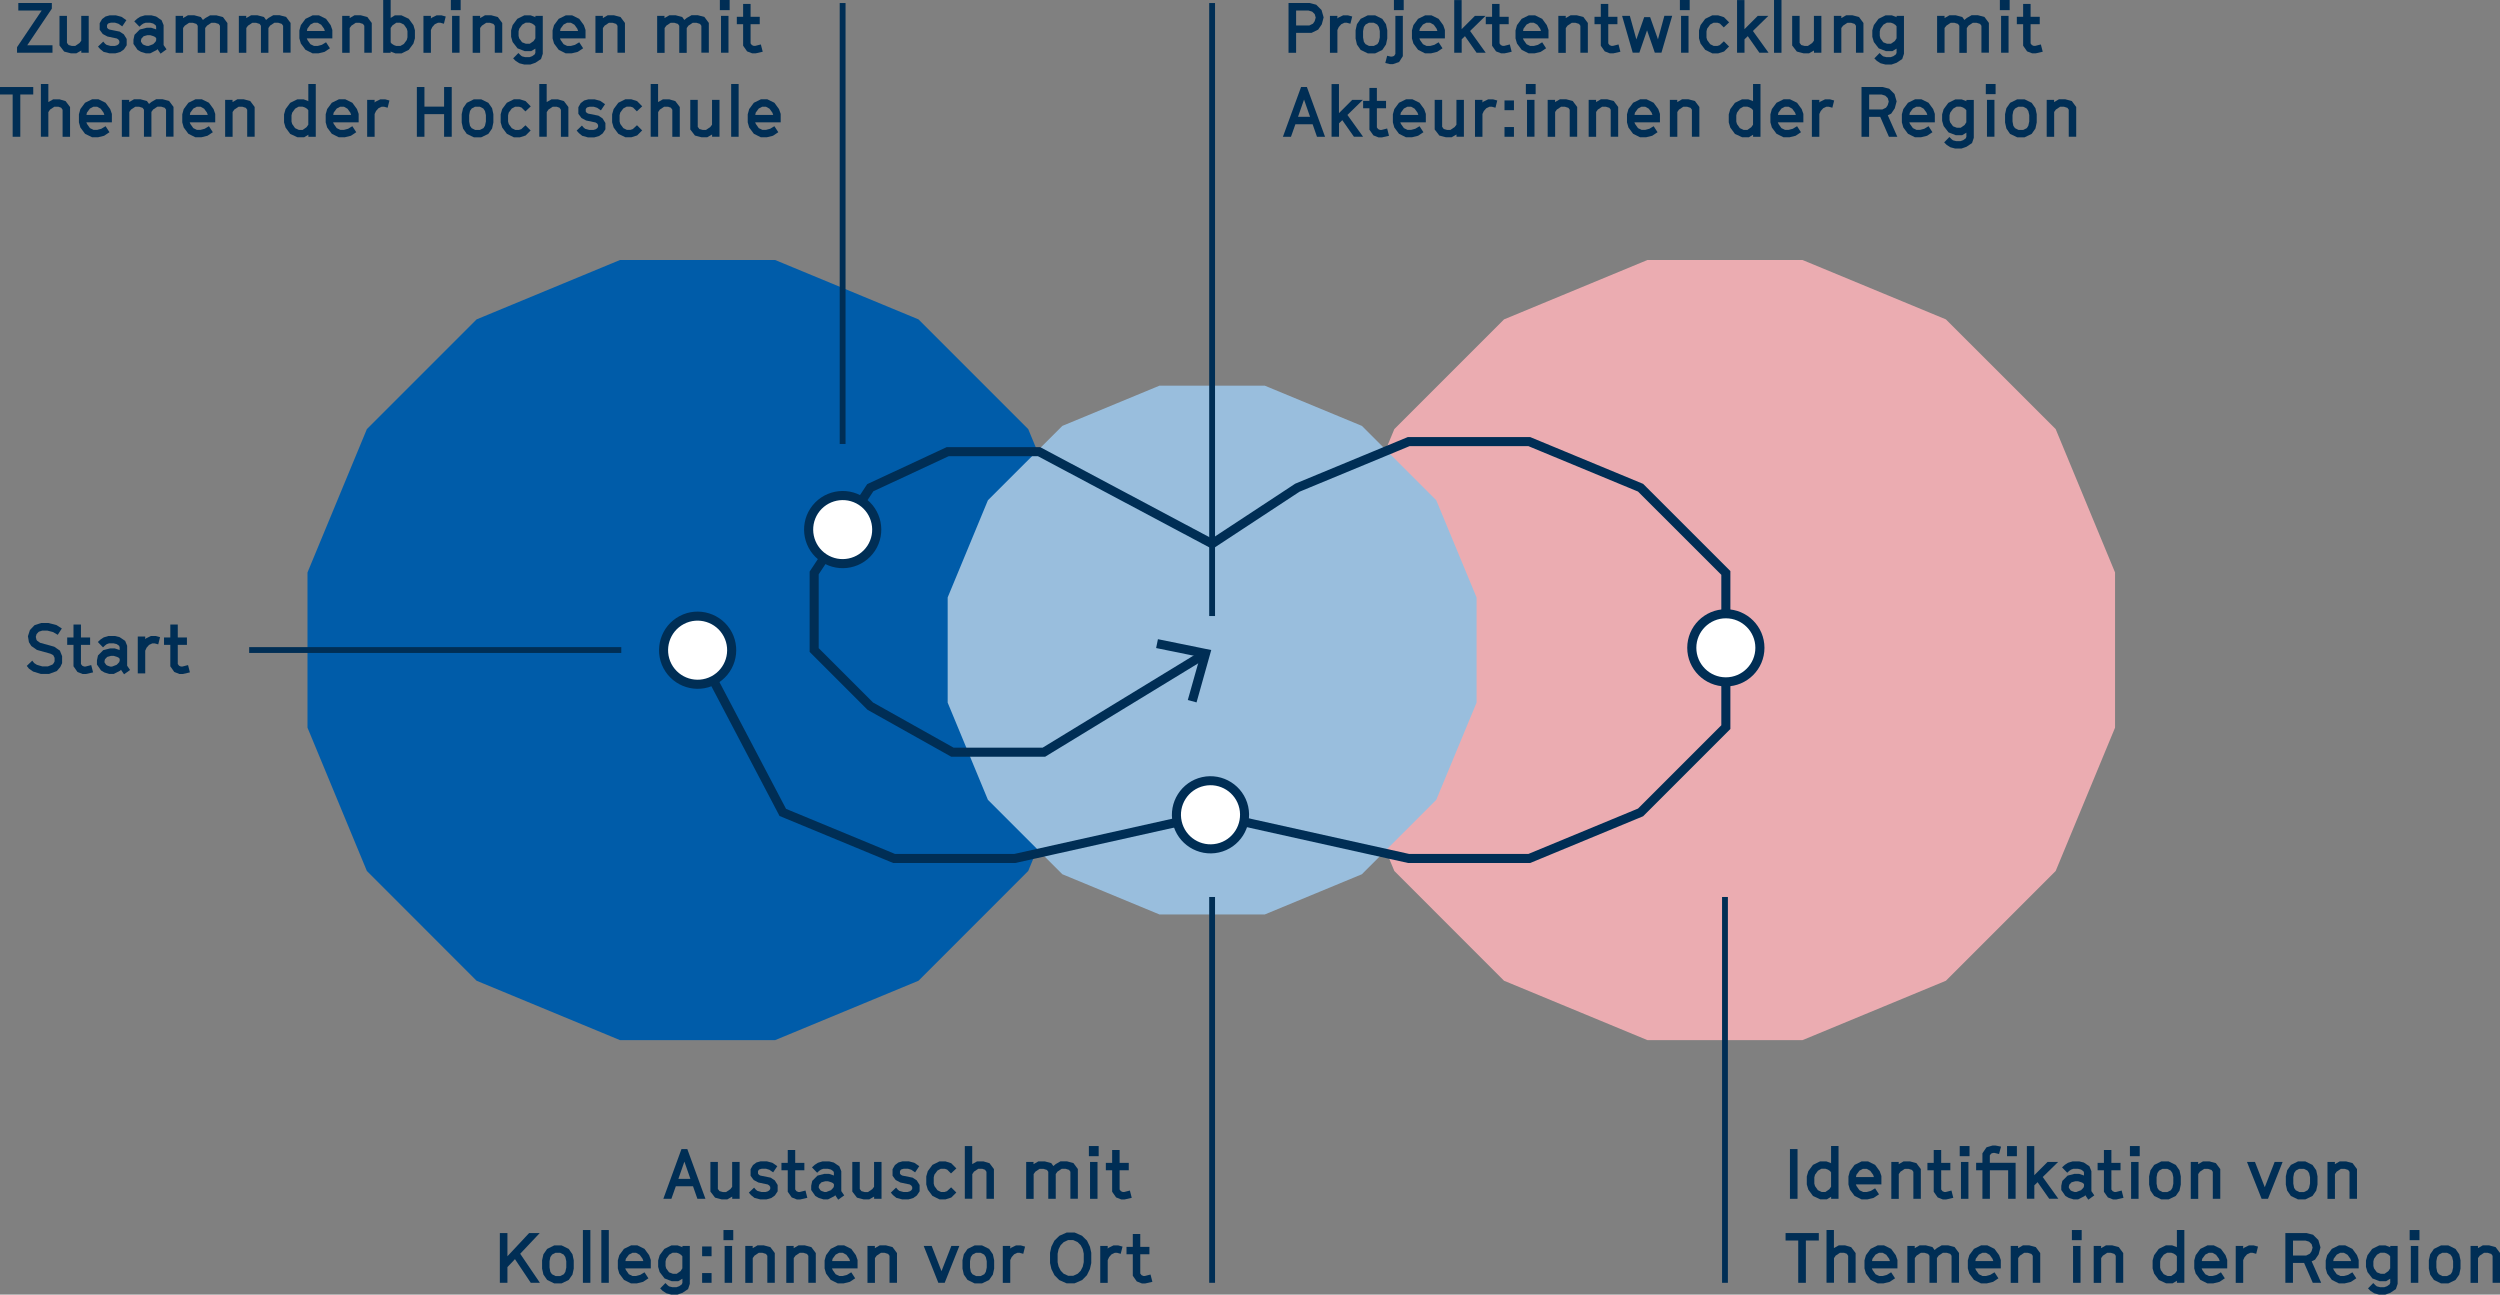 <?xml version="1.0" encoding="UTF-8"?> <!-- Generator: Adobe Illustrator 25.2.2, SVG Export Plug-In . SVG Version: 6.00 Build 0) --> <svg xmlns="http://www.w3.org/2000/svg" xmlns:xlink="http://www.w3.org/1999/xlink" version="1.1" id="Ebene_1" x="0px" y="0px" viewBox="0 0 428.63 221.96" style="enable-background:new 0 0 428.63 221.96;" xml:space="preserve"><rect x="0" y="0" width="428.63" height="221.96" fill="#808080" stroke="none"/> <style type="text/css"> .st0{fill:#52AE32;} .st1{fill:#75BE5B;} .st2{fill:#3E8326;} .st3{fill:#BADFAD;} .st4{fill:#97CE84;} .st5{fill:#295719;} .st6{fill:#7A4A13;} .st7{fill:#B66E1C;} .st8{fill:#F39325;} .st9{fill:#F5A951;} .st10{fill:#F8BE7C;} .st11{fill:#FAD4A8;} .st12{fill:#73003F;} .st13{fill:#AD005F;} .st14{fill:#E6007E;} .st15{fill:#EB3398;} .st16{fill:#F066B2;} .st17{fill:#F599CB;} .st18{fill:#005CA9;} .st19{fill:#00457F;} .st20{fill:#002E55;} .st21{fill:#99BEDD;} .st22{fill:#669DCB;} .st23{fill:#337DBA;} .st24{fill:#DE757D;} .st25{fill:#E59197;} .st26{fill:#A7585E;} .st27{fill:#F2C8CB;} .st28{fill:#EBACB1;} .st29{fill:#6F3B3F;} .st30{fill:none;stroke:#6F3B3F;stroke-miterlimit:10;} .st31{fill:#E30613;} .st32{fill:#E93842;} .st33{fill:#AA050E;} .st34{fill:#F49BA1;} .st35{fill:#EE6A71;} .st36{fill:#72030A;} .st37{fill:#EFD500;} .st38{fill:#F2DD33;} .st39{fill:#B3A000;} .st40{fill:#F9EE99;} .st41{fill:#F5E666;} .st42{fill:#786B00;} .st43{fill:none;stroke:#002E55;stroke-width:0;stroke-miterlimit:10;} .st44{fill:#238680;} .st45{fill:#4F9E99;} .st46{fill:#1A6560;} .st47{fill:#A7CFCC;} .st48{fill:#7BB6B3;} .st49{fill:#124340;} .st50{fill:#EBF2F8;stroke:#002E55;stroke-miterlimit:10;} .st51{fill:none;stroke:#C2D8EA;stroke-miterlimit:10;} .st52{fill:none;stroke:#002E55;stroke-miterlimit:10;} .st53{fill:none;stroke:#E59197;stroke-miterlimit:10;} .st54{fill:#D6E5F1;stroke:#002E55;stroke-miterlimit:10;} .st55{fill:none;stroke:#99BEDD;stroke-miterlimit:10;} .st56{fill:#99BEDD;stroke:#002E55;stroke-miterlimit:10;} .st57{fill:none;stroke:#738FA6;stroke-miterlimit:10;} .st58{fill:#C2D8EB;} .st59{fill:#D6E5F1;} .st60{fill:#FFFFFF;} .st61{fill:#FFFDFD;} .st62{fill:#1A0E33;} .st63{clip-path:url(#XMLID_7440_);fill:#393243;} .st64{clip-path:url(#XMLID_7440_);fill:#3A3344;} .st65{clip-path:url(#XMLID_7440_);fill:#3B3445;} .st66{clip-path:url(#XMLID_7440_);fill:#3C3546;} .st67{clip-path:url(#XMLID_7440_);fill:#3D3647;} .st68{clip-path:url(#XMLID_7440_);fill:#3E3748;} .st69{clip-path:url(#XMLID_7440_);fill:#3F3849;} .st70{clip-path:url(#XMLID_7440_);fill:#40394A;} .st71{clip-path:url(#XMLID_7440_);fill:#413A4B;} .st72{clip-path:url(#XMLID_7440_);fill:#423B4C;} .st73{clip-path:url(#XMLID_7440_);fill:#433C4D;} .st74{clip-path:url(#XMLID_7440_);fill:#443D4E;} .st75{clip-path:url(#XMLID_7440_);fill:#453E4F;} .st76{clip-path:url(#XMLID_7440_);fill:#463F50;} .st77{clip-path:url(#XMLID_7440_);fill:#474051;} .st78{clip-path:url(#XMLID_7440_);fill:#484152;} .st79{clip-path:url(#XMLID_7440_);fill:#494253;} .st80{clip-path:url(#XMLID_7440_);fill:#4A4354;} .st81{clip-path:url(#XMLID_7440_);fill:#4B4455;} .st82{clip-path:url(#XMLID_7440_);fill:#4C4456;} .st83{clip-path:url(#XMLID_7440_);fill:#4D4557;} .st84{clip-path:url(#XMLID_7440_);fill:#4E4658;} .st85{clip-path:url(#XMLID_7440_);fill:#4F4759;} .st86{clip-path:url(#XMLID_7440_);fill:#50485A;} .st87{clip-path:url(#XMLID_7440_);fill:#51495B;} .st88{clip-path:url(#XMLID_7440_);fill:#524A5C;} .st89{clip-path:url(#XMLID_7440_);fill:#534B5D;} .st90{clip-path:url(#XMLID_7440_);fill:#544C5E;} .st91{clip-path:url(#XMLID_7440_);fill:#554D5F;} .st92{clip-path:url(#XMLID_7440_);fill:#564E60;} .st93{clip-path:url(#XMLID_7440_);fill:#574F61;} .st94{clip-path:url(#XMLID_7440_);fill:#585062;} .st95{clip-path:url(#XMLID_7440_);fill:#595163;} .st96{clip-path:url(#XMLID_7440_);fill:#5A5264;} .st97{clip-path:url(#XMLID_7440_);fill:#5B5365;} .st98{clip-path:url(#XMLID_7440_);fill:#5C5466;} .st99{clip-path:url(#XMLID_7440_);fill:#5E5567;} .st100{clip-path:url(#XMLID_7440_);fill:#5F5668;} .st101{clip-path:url(#XMLID_7440_);fill:#605769;} .st102{clip-path:url(#XMLID_7440_);fill:#61586A;} .st103{clip-path:url(#XMLID_7440_);fill:#62596B;} .st104{clip-path:url(#XMLID_7440_);fill:#635A6C;} .st105{clip-path:url(#XMLID_7440_);fill:#645B6D;} .st106{clip-path:url(#XMLID_7440_);fill:#655C6E;} .st107{clip-path:url(#XMLID_7440_);fill:#665D6F;} .st108{clip-path:url(#XMLID_7440_);fill:#675E70;} .st109{clip-path:url(#XMLID_7440_);fill:#685F71;} .st110{clip-path:url(#XMLID_7440_);fill:#696072;} .st111{clip-path:url(#XMLID_7440_);fill:#6A6173;} .st112{clip-path:url(#XMLID_7440_);fill:#6B6274;} .st113{clip-path:url(#XMLID_7440_);fill:#6C6375;} .st114{clip-path:url(#XMLID_7440_);fill:#6D6476;} .st115{clip-path:url(#XMLID_7440_);fill:#6E6577;} .st116{clip-path:url(#XMLID_7440_);fill:#6F6678;} .st117{clip-path:url(#XMLID_7440_);fill:#706779;} .st118{clip-path:url(#XMLID_7440_);fill:#71677A;} .st119{clip-path:url(#XMLID_7440_);fill:#72687B;} .st120{clip-path:url(#XMLID_7440_);fill:#73697C;} .st121{clip-path:url(#XMLID_7440_);fill:#746A7D;} .st122{clip-path:url(#XMLID_7440_);fill:#756B7E;} .st123{clip-path:url(#XMLID_7440_);fill:#766C7F;} .st124{clip-path:url(#XMLID_7440_);fill:#776D80;} .st125{clip-path:url(#XMLID_7440_);fill:#786E81;} .st126{clip-path:url(#XMLID_7440_);fill:#796F82;} .st127{clip-path:url(#XMLID_7440_);fill:#7A7083;} .st128{clip-path:url(#XMLID_7441_);fill:#393243;} .st129{clip-path:url(#XMLID_7441_);fill:#3A3344;} .st130{clip-path:url(#XMLID_7441_);fill:#3B3445;} .st131{clip-path:url(#XMLID_7441_);fill:#3C3546;} .st132{clip-path:url(#XMLID_7441_);fill:#3D3647;} .st133{clip-path:url(#XMLID_7441_);fill:#3E3748;} .st134{clip-path:url(#XMLID_7441_);fill:#3F3849;} .st135{clip-path:url(#XMLID_7441_);fill:#40394A;} .st136{clip-path:url(#XMLID_7441_);fill:#413A4B;} .st137{clip-path:url(#XMLID_7441_);fill:#423B4C;} .st138{clip-path:url(#XMLID_7441_);fill:#433C4D;} .st139{clip-path:url(#XMLID_7441_);fill:#443D4E;} .st140{clip-path:url(#XMLID_7441_);fill:#453E4F;} .st141{clip-path:url(#XMLID_7441_);fill:#463F50;} .st142{clip-path:url(#XMLID_7441_);fill:#474051;} .st143{clip-path:url(#XMLID_7441_);fill:#484152;} .st144{clip-path:url(#XMLID_7441_);fill:#494253;} .st145{clip-path:url(#XMLID_7441_);fill:#4A4354;} .st146{clip-path:url(#XMLID_7441_);fill:#4B4455;} .st147{clip-path:url(#XMLID_7441_);fill:#4C4456;} .st148{clip-path:url(#XMLID_7441_);fill:#4D4557;} .st149{clip-path:url(#XMLID_7441_);fill:#4E4658;} .st150{clip-path:url(#XMLID_7441_);fill:#4F4759;} .st151{clip-path:url(#XMLID_7441_);fill:#50485A;} .st152{clip-path:url(#XMLID_7441_);fill:#51495B;} .st153{clip-path:url(#XMLID_7441_);fill:#524A5C;} .st154{clip-path:url(#XMLID_7441_);fill:#534B5D;} .st155{clip-path:url(#XMLID_7441_);fill:#544C5E;} .st156{clip-path:url(#XMLID_7441_);fill:#554D5F;} .st157{clip-path:url(#XMLID_7441_);fill:#564E60;} .st158{clip-path:url(#XMLID_7441_);fill:#574F61;} .st159{clip-path:url(#XMLID_7441_);fill:#585062;} .st160{clip-path:url(#XMLID_7441_);fill:#595163;} .st161{clip-path:url(#XMLID_7441_);fill:#5A5264;} .st162{clip-path:url(#XMLID_7441_);fill:#5B5365;} .st163{clip-path:url(#XMLID_7441_);fill:#5C5466;} .st164{clip-path:url(#XMLID_7441_);fill:#5E5567;} .st165{clip-path:url(#XMLID_7441_);fill:#5F5668;} .st166{clip-path:url(#XMLID_7441_);fill:#605769;} .st167{clip-path:url(#XMLID_7441_);fill:#61586A;} .st168{clip-path:url(#XMLID_7441_);fill:#62596B;} .st169{clip-path:url(#XMLID_7441_);fill:#635A6C;} .st170{clip-path:url(#XMLID_7441_);fill:#645B6D;} .st171{clip-path:url(#XMLID_7441_);fill:#655C6E;} .st172{clip-path:url(#XMLID_7441_);fill:#665D6F;} .st173{clip-path:url(#XMLID_7441_);fill:#675E70;} .st174{clip-path:url(#XMLID_7441_);fill:#685F71;} .st175{clip-path:url(#XMLID_7441_);fill:#696072;} .st176{clip-path:url(#XMLID_7441_);fill:#6A6173;} .st177{clip-path:url(#XMLID_7441_);fill:#6B6274;} .st178{clip-path:url(#XMLID_7441_);fill:#6C6375;} .st179{clip-path:url(#XMLID_7441_);fill:#6D6476;} .st180{clip-path:url(#XMLID_7441_);fill:#6E6577;} .st181{clip-path:url(#XMLID_7441_);fill:#6F6678;} .st182{clip-path:url(#XMLID_7441_);fill:#706779;} .st183{clip-path:url(#XMLID_7441_);fill:#71677A;} .st184{clip-path:url(#XMLID_7441_);fill:#72687B;} .st185{clip-path:url(#XMLID_7441_);fill:#73697C;} .st186{clip-path:url(#XMLID_7441_);fill:#746A7D;} .st187{clip-path:url(#XMLID_7441_);fill:#756B7E;} .st188{clip-path:url(#XMLID_7441_);fill:#766C7F;} .st189{clip-path:url(#XMLID_7441_);fill:#776D80;} .st190{clip-path:url(#XMLID_7441_);fill:#786E81;} .st191{clip-path:url(#XMLID_7441_);fill:#796F82;} .st192{clip-path:url(#XMLID_7441_);fill:#7A7083;} .st193{fill:#D9D9D9;} .st194{fill:#FFFFFF;stroke:#005CA9;stroke-width:4;stroke-miterlimit:10;} .st195{fill:#FFFFFF;stroke:#005CA9;stroke-width:2;stroke-miterlimit:10;} .st196{fill:none;stroke:#005CA9;stroke-width:4;stroke-miterlimit:10;} .st197{clip-path:url(#SVGID_2_);fill:none;stroke:#D9D9D9;stroke-width:8;stroke-miterlimit:10;} .st198{fill:none;stroke:#085DA9;stroke-miterlimit:10;} .st199{fill:none;stroke:#D9D9D9;stroke-miterlimit:10;} .st200{fill:#EBF2F8;} .st201{fill:#FFFFFF;stroke:#D6E5F1;stroke-width:2;stroke-miterlimit:10;} .st202{fill:#FFFFFF;stroke:#005CA9;stroke-width:2;stroke-linecap:round;stroke-linejoin:round;stroke-miterlimit:10;} .st203{fill:#EBF2F8;stroke:#005CA9;stroke-width:2;stroke-linecap:round;stroke-linejoin:round;stroke-miterlimit:10;} .st204{fill:none;stroke:#005CA9;stroke-width:4;stroke-linecap:round;stroke-linejoin:round;stroke-miterlimit:10;} .st205{clip-path:url(#SVGID_4_);fill:none;stroke:#D9D9D9;stroke-width:8;stroke-linecap:round;stroke-linejoin:round;stroke-miterlimit:10;} .st206{fill:none;stroke:#005CA9;stroke-width:2;stroke-linecap:round;stroke-linejoin:round;stroke-miterlimit:10;} .st207{fill:none;stroke:#085DA9;stroke-width:2;stroke-linecap:round;stroke-linejoin:round;stroke-miterlimit:10;} .st208{fill:none;stroke:#D9D9D9;stroke-width:2;stroke-linecap:round;stroke-linejoin:round;stroke-miterlimit:10;} .st209{fill:none;stroke:#002E55;stroke-width:2;stroke-miterlimit:10;} .st210{fill:none;stroke:#002E55;stroke-width:2.029;stroke-miterlimit:10;} .st211{fill:none;stroke:#002E55;stroke-width:1.554;stroke-miterlimit:10;} .st212{fill:none;stroke:#002E55;stroke-miterlimit:10;stroke-dasharray:4.015,4.015;} </style> <g> <polygon class="st18" points="132.9,44.58 106.29,44.58 81.71,54.76 62.9,73.57 52.72,98.15 52.72,124.76 62.9,149.33 81.71,168.15 106.29,178.33 132.9,178.33 157.48,168.15 176.29,149.33 186.47,124.76 186.47,98.15 176.29,73.57 157.48,54.76 "></polygon> <polygon class="st28" points="309.05,44.58 282.45,44.58 257.87,54.76 239.06,73.57 228.88,98.15 228.88,124.76 239.06,149.33 257.87,168.15 282.45,178.33 309.05,178.33 333.63,168.15 352.45,149.33 362.63,124.76 362.63,98.15 352.45,73.57 333.63,54.76 "></polygon> <polygon class="st21" points="216.84,66.12 198.8,66.12 182.14,73.02 169.38,85.77 162.48,102.43 162.48,120.47 169.38,137.13 182.14,149.89 198.8,156.79 216.84,156.79 233.5,149.89 246.25,137.13 253.16,120.47 253.16,102.43 246.25,85.77 233.5,73.02 "></polygon> <g> <g> <polyline class="st211" points="295.9,110.74 295.9,124.67 281.28,139.29 262.19,147.19 241.53,147.19 207.67,139.67 "></polyline> <g> <g> <path class="st60" d="M290.06,111.07c0-3.23,2.62-5.84,5.84-5.84c3.23,0,5.84,2.62,5.84,5.84c0,3.23-2.62,5.84-5.84,5.84 C292.67,116.91,290.06,114.3,290.06,111.07z"></path> <path class="st20" d="M289.28,111.07c0,3.65,2.97,6.62,6.62,6.62c3.65,0,6.62-2.97,6.62-6.62c0-3.65-2.97-6.62-6.62-6.62 C292.25,104.45,289.28,107.42,289.28,111.07C289.28,114.72,289.28,107.42,289.28,111.07z M300.96,111.07 c0,2.79-2.27,5.06-5.06,5.06c-2.79,0-5.06-2.27-5.06-5.06c0-2.79,2.27-5.06,5.06-5.06 C298.69,106.01,300.96,108.28,300.96,111.07C300.96,113.86,300.96,108.28,300.96,111.07z"></path> </g> </g> </g> </g> <g> <g> <polyline class="st211" points="207.87,139.63 173.97,147.19 153.3,147.19 134.21,139.29 119.45,111.19 "></polyline> <g> <g> <path class="st60" d="M206.27,134c3.15-0.7,6.27,1.28,6.97,4.43c0.7,3.15-1.28,6.27-4.43,6.97c-3.15,0.7-6.27-1.28-6.97-4.43 C201.14,137.82,203.12,134.7,206.27,134z"></path> <path class="st20" d="M206.1,133.24c-3.56,0.79-5.81,4.34-5.02,7.9s4.34,5.81,7.9,5.02s5.81-4.34,5.02-7.9 S209.66,132.45,206.1,133.24S209.66,132.45,206.1,133.24z M208.65,144.64c-2.73,0.61-5.44-1.11-6.05-3.84 c-0.61-2.73,1.11-5.44,3.84-6.05c2.73-0.61,5.44,1.11,6.05,3.84C213.09,141.32,211.37,144.04,208.65,144.64 C205.92,145.25,211.37,144.04,208.65,144.64z"></path> </g> </g> <g> <g> <path class="st60" d="M124.78,108.76c-1.5-2.86-5.03-3.96-7.89-2.46s-3.96,5.03-2.46,7.89c1.5,2.86,5.03,3.96,7.89,2.46 C125.18,115.15,126.28,111.62,124.78,108.76z"></path> <path class="st20" d="M125.47,108.4c1.7,3.23,0.45,7.24-2.78,8.94c-3.23,1.7-7.24,0.45-8.94-2.78 c-1.7-3.23-0.45-7.24,2.78-8.94S123.77,105.17,125.47,108.4C127.16,111.63,123.77,105.17,125.47,108.4z M115.12,113.83 c1.3,2.47,4.36,3.43,6.84,2.13c2.47-1.3,3.43-4.36,2.13-6.84c-1.3-2.47-4.37-3.43-6.84-2.13S113.83,111.36,115.12,113.83 C116.42,116.31,113.83,111.36,115.12,113.83z"></path> </g> </g> </g> </g> <g> <g> <polyline class="st211" points="144.3,91.08 149.21,83.62 162.48,77.44 178.15,77.44 207.82,93.23 222.43,83.62 241.53,75.71 262.19,75.71 281.28,83.62 295.9,98.23 295.9,105.45 "></polyline> <g> <g> <ellipse transform="matrix(0.979 -0.202 0.202 0.979 -15.371 31.079)" class="st60" cx="144.48" cy="90.8" rx="5.84" ry="5.84"></ellipse> <path class="st20" d="M150.01,94.44c2.01-3.05,1.16-7.16-1.89-9.17c-3.05-2.01-7.16-1.16-9.17,1.89 c-2.01,3.05-1.16,7.16,1.89,9.17C143.9,98.33,148.01,97.49,150.01,94.44C152.02,91.39,148.01,97.49,150.01,94.44z M140.25,88.02c1.54-2.33,4.68-2.98,7.01-1.45c2.33,1.54,2.98,4.68,1.45,7.01c-1.54,2.33-4.68,2.98-7.01,1.45 C139.37,93.5,138.72,90.35,140.25,88.02C141.79,85.68,138.72,90.35,140.25,88.02z"></path> </g> </g> </g> </g> <g> <g> <polyline class="st211" points="206.24,112.33 178.97,128.97 163.3,128.97 149.21,121.07 139.59,111.45 139.59,98.23 141.23,95.75 "></polyline> <g> <polygon class="st20" points="198.53,109.59 198.22,111.11 205.73,112.64 203.65,120.02 205.15,120.43 207.67,111.45 "></polygon> </g> </g> </g> <g> <path class="st20" d="M118.82,203.39h-2.95l-0.76,2.15h-1.38l3.11-8.53h1l3.11,8.53h-1.38L118.82,203.39z M118.37,202.12 l-1.03-2.96l-1.03,2.96H118.37z"></path> <path class="st20" d="M122.6,205.34l-0.8-1.04v-5.08h1.28v4.63l0.28,0.37l0.58,0.16h0.55l0.74-0.5l0.3-0.4v-4.26h1.28v6.32h-1.27 v-0.38l-0.84,0.48h-0.96L122.6,205.34z"></path> <path class="st20" d="M129.35,205.38l-0.58-0.47l-0.38-0.43l0.9-0.86l0.31,0.36l0.26,0.2l0.7,0.19h0.7l0.4-0.12l0.24-0.17 l0.16-0.22v-0.35l-0.16-0.25l-0.26-0.18l-1.62-0.34l-0.8-0.43l-0.53-0.72v-1.13l0.41-0.71l0.59-0.44l0.72-0.2h1.06l0.95,0.25 l0.85,0.58l-0.71,1.06l-0.65-0.44l-0.58-0.18h-0.71l-0.43,0.12l-0.12,0.11l-0.11,0.19v0.41l0.17,0.22l0.25,0.13l1.75,0.35 l0.71,0.47l0.49,0.79v1.08l-0.47,0.71l-0.61,0.44l-0.84,0.24h-1.06L129.35,205.38z"></path> <path class="st20" d="M135.74,205.3l-0.68-0.97v-3.68h-1.08v-1.27h1.08v-2.21h1.28v2.21h1.57v1.27h-1.57v3.29l0.22,0.29l0.32,0.14 h0.25l0.97-0.25l0.32,1.25l-1.22,0.28h-0.58L135.74,205.3z"></path> <path class="st20" d="M143.2,204.92l-0.14,0.16l-1.1,0.56h-0.77l-0.82-0.25l-0.59-0.35l-0.7-1.01v-0.73l0.18-0.83l0.9-0.91 l1.18-0.3h0.79l0.79,0.26l0.05,0.04v-0.52l-0.1-0.24l-0.41-0.28l-0.53-0.13h-0.77l-0.4,0.14l-0.32,0.22l-0.34,0.32l-0.89-0.92 l0.48-0.44l0.54-0.35l0.8-0.24h1.12l0.8,0.2l0.95,0.64l0.34,0.84v3.42l0.5,0.73l-1.03,0.74L143.2,204.92z M141.69,204.36l0.78-0.3 l0.41-0.43l0.1-0.26v-0.34l-0.19-0.2l-0.28-0.13l-0.55-0.17h-0.47l-0.65,0.18l-0.38,0.4l-0.08,0.31v0.24l0.3,0.43l0.22,0.12 l0.47,0.16H141.69z"></path> <path class="st20" d="M146.93,205.34l-0.8-1.04v-5.08h1.28v4.63l0.28,0.37l0.58,0.16h0.55l0.74-0.5l0.3-0.4v-4.26h1.28v6.32h-1.27 v-0.38l-0.84,0.48h-0.96L146.93,205.34z"></path> <path class="st20" d="M153.69,205.38l-0.58-0.47l-0.38-0.43l0.9-0.86l0.31,0.36l0.26,0.2l0.7,0.19h0.7l0.4-0.12l0.24-0.17 l0.16-0.22v-0.35l-0.16-0.25l-0.26-0.18l-1.62-0.34l-0.8-0.43l-0.53-0.72v-1.13l0.41-0.71l0.59-0.44l0.72-0.2h1.06l0.95,0.25 l0.85,0.58l-0.71,1.06l-0.65-0.44l-0.58-0.18h-0.71l-0.43,0.12l-0.12,0.11l-0.11,0.19v0.41l0.17,0.22l0.25,0.13l1.75,0.35 l0.71,0.47l0.49,0.79v1.08l-0.47,0.71l-0.61,0.44l-0.84,0.24h-1.06L153.69,205.38z"></path> <path class="st20" d="M159.87,205.04l-0.8-1.08l-0.26-0.88v-1.38l0.26-0.9l0.8-1.08l1.21-0.6h1.01l1,0.32l0.88,0.89l-0.92,0.86 l-0.66-0.66l-0.41-0.14h-0.68l-0.58,0.31l-0.52,0.7l-0.11,0.46v1.07l0.12,0.43l0.52,0.71l0.61,0.3h0.6l0.42-0.14l0.71-0.66 l0.89,0.89l-0.86,0.86l-1,0.32h-1.01L159.87,205.04z"></path> <path class="st20" d="M165.41,196.49h1.28v3.1l0.83-0.47h1.09l1.04,0.31l0.76,1.01v5.1h-1.28v-4.63l-0.24-0.35l-0.48-0.17h-0.68 l-0.74,0.49l-0.29,0.43v4.22h-1.28V196.49z"></path> <path class="st20" d="M175.92,199.22h1.28v0.38l0.83-0.48h1.09l1.12,0.3l0.36,0.5l0.41-0.34l0.82-0.47h1.09l1.12,0.3l0.76,1.02 v5.1h-1.28v-4.63l-0.23-0.32l-0.6-0.19h-0.65l-0.74,0.49l-0.29,0.41v4.25h-1.28v-4.63l-0.23-0.32l-0.6-0.19h-0.65l-0.74,0.49 l-0.29,0.41v4.25h-1.28V199.22z"></path> <path class="st20" d="M186.69,196.49h1.68v1.74h-1.68V196.49z M186.89,199.22h1.28v6.32h-1.28V199.22z"></path> <path class="st20" d="M191.36,205.3l-0.68-0.97v-3.68h-1.08v-1.27h1.08v-2.21h1.28v2.21h1.57v1.27h-1.57v3.29l0.22,0.29l0.32,0.14 h0.25l0.97-0.25l0.32,1.25l-1.22,0.28h-0.58L191.36,205.3z"></path> <path class="st20" d="M85.7,211.41H87v3.98l3.72-3.98h1.82l-3.35,3.55l3.38,4.98H91l-2.71-4.06L87,217.25v2.69H85.7V211.41z"></path> <path class="st20" d="M93.81,219.45l-0.64-0.92l-0.23-1.03v-1.42l0.23-1.03l0.64-0.92l1.21-0.6h1.27l1.22,0.6l0.64,0.92l0.22,1.03 v1.42l-0.22,1.03l-0.64,0.92l-1.22,0.59h-1.27L93.81,219.45z M96.05,218.78l0.62-0.31l0.26-0.41l0.16-0.73v-1.1l-0.16-0.7 l-0.29-0.43l-0.59-0.3h-0.83l-0.56,0.3l-0.3,0.42l-0.14,0.71v1.1l0.14,0.74l0.28,0.4l0.61,0.31H96.05z"></path> <path class="st20" d="M99.94,210.89h1.28v9.05h-1.28V210.89z"></path> <path class="st20" d="M103.1,210.89h1.28v9.05h-1.28V210.89z"></path> <path class="st20" d="M106.98,219.44l-0.8-1.08l-0.25-0.88v-1.38l0.25-0.9l0.8-1.08l1.22-0.6h1.08l1.22,0.6l0.79,1.08l0.29,0.83 v1.44h-4.38l0.12,0.29l0.5,0.71l0.62,0.3h0.61l0.72-0.19l0.73-0.44l0.67,1.03l-0.92,0.61l-1.06,0.26h-1.01L106.98,219.44z M110.3,216.2l-0.13-0.38l-0.49-0.68l-0.61-0.34h-0.65l-0.59,0.31l-0.52,0.7l-0.08,0.4H110.3z"></path> <path class="st20" d="M114.26,221.74l-0.64-0.41l-0.43-0.43l0.9-0.92l0.4,0.4l0.22,0.17l0.55,0.14h0.73l0.47-0.17l0.43-0.31 l0.11-0.26v-0.71l-0.72,0.43h-1.1l-1.24-0.48l-0.84-1.09l-0.26-0.89v-1.1l0.26-0.9l0.8-1.08l1.21-0.6h1.07l0.72,0.26l0.1,0.07 v-0.24h1.27v6.5l-0.3,0.9l-0.96,0.64l-0.86,0.3h-1.07L114.26,221.74z M116.03,218.39l0.66-0.46l0.3-0.47v-2.06l-0.2-0.24 l-0.37-0.24l-0.4-0.14h-0.7l-0.59,0.34l-0.5,0.68l-0.12,0.46v0.79l0.11,0.42l0.49,0.67l0.65,0.25H116.03z"></path> <path class="st20" d="M120.38,213.71H122v1.67h-1.62V213.71z M120.38,218.27H122v1.67h-1.62V218.27z"></path> <path class="st20" d="M124.04,210.89h1.68v1.74h-1.68V210.89z M124.24,213.62h1.28v6.32h-1.28V213.62z"></path> <path class="st20" d="M127.77,213.62h1.28V214l0.83-0.48h1.08l1.12,0.3l0.76,1.02v5.1h-1.28v-4.63l-0.23-0.32l-0.6-0.19h-0.64 l-0.74,0.49l-0.29,0.41v4.25h-1.28V213.62z"></path> <path class="st20" d="M134.8,213.62h1.28V214l0.83-0.48h1.08l1.12,0.3l0.76,1.02v5.1h-1.28v-4.63l-0.23-0.32l-0.6-0.19h-0.64 l-0.74,0.49l-0.29,0.41v4.25h-1.28V213.62z"></path> <path class="st20" d="M142.43,219.44l-0.8-1.08l-0.25-0.88v-1.38l0.25-0.9l0.8-1.08l1.22-0.6h1.08l1.22,0.6l0.79,1.08l0.29,0.83 v1.44h-4.38l0.12,0.29l0.5,0.71l0.62,0.3h0.61l0.72-0.19l0.73-0.44l0.67,1.03l-0.92,0.61l-1.06,0.26h-1.01L142.43,219.44z M145.74,216.2l-0.13-0.38l-0.49-0.68l-0.61-0.34h-0.65l-0.59,0.31l-0.52,0.7l-0.08,0.4H145.74z"></path> <path class="st20" d="M148.72,213.62H150V214l0.83-0.48h1.08l1.12,0.3l0.76,1.02v5.1h-1.28v-4.63l-0.23-0.32l-0.6-0.19h-0.64 l-0.74,0.49l-0.29,0.41v4.25h-1.28V213.62z"></path> <path class="st20" d="M158.37,213.62h1.37l1.68,4.33l1.69-4.33h1.37l-2.51,6.32h-1.09L158.37,213.62z"></path> <path class="st20" d="M165.89,219.45l-0.64-0.92l-0.23-1.03v-1.42l0.23-1.03l0.64-0.92l1.21-0.6h1.27l1.22,0.6l0.64,0.92 l0.22,1.03v1.42l-0.22,1.03l-0.64,0.92l-1.22,0.59h-1.27L165.89,219.45z M168.14,218.78l0.62-0.31l0.26-0.41l0.16-0.73v-1.1 l-0.16-0.7l-0.29-0.43l-0.59-0.3h-0.83l-0.56,0.3l-0.3,0.42l-0.14,0.71v1.1l0.14,0.74l0.28,0.4l0.61,0.31H168.14z"></path> <path class="st20" d="M171.93,213.62h1.28v0.46l0.14-0.14l0.84-0.41h0.83l0.73,0.2l-0.31,1.24l-0.61-0.17h-0.41l-0.55,0.26 l-0.42,0.47l-0.24,0.52v3.9h-1.28V213.62z"></path> <path class="st20" d="M181.61,219.47l-0.82-0.83l-0.53-1.07l-0.23-1.02v-1.76l0.23-1.04l0.52-1.04l0.86-0.84l1.25-0.55h1.36 l1.26,0.55l0.86,0.84l0.5,1.04l0.23,1.04v1.76l-0.23,1.02l-0.52,1.07l-0.82,0.83l-1.3,0.56h-1.36L181.61,219.47z M184,218.74 l0.78-0.36l0.5-0.5l0.36-0.7l0.17-0.78v-1.46l-0.17-0.78l-0.35-0.67l-0.53-0.53l-0.77-0.35h-0.85l-0.76,0.35l-0.53,0.53 l-0.35,0.67l-0.17,0.79v1.46l0.16,0.73l0.37,0.72l0.5,0.52l0.79,0.36H184z"></path> <path class="st20" d="M188.64,213.62h1.28v0.46l0.14-0.14l0.84-0.41h0.83l0.73,0.2l-0.31,1.24l-0.61-0.17h-0.41l-0.55,0.26 l-0.42,0.47l-0.24,0.52v3.9h-1.28V213.62z"></path> <path class="st20" d="M194.9,219.7l-0.68-0.97v-3.68h-1.08v-1.27h1.08v-2.21h1.28v2.21h1.57v1.27h-1.57v3.29l0.22,0.29l0.32,0.14 h0.25l0.97-0.25l0.32,1.25l-1.22,0.28h-0.58L194.9,219.7z"></path> </g> <g> <path class="st20" d="M2.92,8.09L7.15,1.8H3.14V0.52h5.75v0.96L4.67,7.76H9v1.28H2.92V8.09z"></path> <path class="st20" d="M11,8.84L10.2,7.8V2.72h1.28v4.63l0.28,0.37l0.58,0.16h0.55l0.74-0.5l0.3-0.4V2.72h1.28v6.32h-1.27V8.66 L13.1,9.14h-0.96L11,8.84z"></path> <path class="st20" d="M17.76,8.89l-0.58-0.47L16.8,7.99l0.9-0.86l0.31,0.36l0.26,0.2l0.7,0.19h0.7l0.4-0.12L20.3,7.6l0.16-0.22 V7.03L20.3,6.78L20.04,6.6l-1.62-0.34l-0.8-0.43l-0.53-0.72V3.98l0.41-0.71l0.59-0.44l0.72-0.2h1.06l0.95,0.25l0.85,0.58 l-0.71,1.06L20.3,4.07l-0.58-0.18h-0.71l-0.43,0.12l-0.12,0.11l-0.11,0.19v0.41l0.17,0.22l0.25,0.13l1.75,0.35l0.71,0.47 l0.49,0.79v1.08l-0.47,0.71L20.65,8.9l-0.84,0.24h-1.06L17.76,8.89z"></path> <path class="st20" d="M27,8.42l-0.14,0.16l-1.1,0.56h-0.77l-0.82-0.25l-0.59-0.35l-0.7-1.01V6.8l0.18-0.83l0.9-0.91l1.18-0.3h0.79 l0.79,0.26l0.05,0.04V4.55l-0.1-0.24l-0.41-0.28L25.74,3.9h-0.77l-0.4,0.14l-0.32,0.22l-0.34,0.32l-0.89-0.92l0.48-0.44l0.54-0.35 l0.8-0.24h1.12l0.8,0.2l0.95,0.64l0.34,0.84v3.42l0.5,0.73L27.53,9.2L27,8.42z M25.49,7.87l0.78-0.3l0.41-0.43l0.1-0.26V6.54 l-0.19-0.2L26.3,6.2l-0.55-0.17h-0.47l-0.65,0.18l-0.38,0.4l-0.08,0.31v0.24l0.3,0.43l0.22,0.12l0.47,0.16H25.49z"></path> <path class="st20" d="M30.11,2.72h1.28v0.38l0.83-0.48h1.09l1.12,0.3l0.36,0.5L35.2,3.1l0.82-0.47h1.09l1.12,0.3l0.76,1.02v5.1 h-1.28V4.42l-0.23-0.32l-0.6-0.19h-0.65l-0.74,0.49L35.18,4.8v4.25H33.9V4.42l-0.23-0.32l-0.6-0.19h-0.65l-0.74,0.49L31.39,4.8 v4.25h-1.28V2.72z"></path> <path class="st20" d="M40.94,2.72h1.28v0.38l0.83-0.48h1.09l1.12,0.3l0.36,0.5l0.41-0.34l0.82-0.47h1.09l1.12,0.3l0.76,1.02v5.1 h-1.28V4.42L48.3,4.09L47.7,3.9h-0.65l-0.74,0.49L46.02,4.8v4.25h-1.28V4.42l-0.23-0.32l-0.6-0.19h-0.65l-0.74,0.49L42.23,4.8 v4.25h-1.28V2.72z"></path> <path class="st20" d="M52.38,8.54l-0.8-1.08l-0.25-0.88V5.21l0.25-0.9l0.8-1.08l1.22-0.6h1.08l1.22,0.6l0.79,1.08l0.29,0.83v1.44 h-4.38l0.12,0.29l0.5,0.71l0.62,0.3h0.61l0.72-0.19l0.73-0.44l0.67,1.03l-0.92,0.61l-1.06,0.26H53.6L52.38,8.54z M55.69,5.3 l-0.13-0.38l-0.49-0.68L54.46,3.9h-0.65l-0.59,0.31l-0.52,0.7l-0.08,0.4H55.69z"></path> <path class="st20" d="M58.67,2.72h1.28v0.38l0.83-0.48h1.08l1.12,0.3l0.76,1.02v5.1h-1.28V4.42l-0.23-0.32l-0.6-0.19h-0.64 l-0.74,0.49L59.95,4.8v4.25h-1.28V2.72z"></path> <path class="st20" d="M67.08,8.88l-0.1-0.07v0.24H65.7V0h1.28v3.07l0.72-0.44h1.13l1.25,0.59l0.8,1.09l0.26,0.88v1.38l-0.26,0.9 l-0.8,1.08l-1.22,0.6h-1.07L67.08,8.88z M68.64,7.88l0.6-0.34l0.5-0.68l0.12-0.46V5.34l-0.12-0.43l-0.49-0.7L68.59,3.9h-0.65 l-0.66,0.46l-0.3,0.43v2.47l0.19,0.24l0.38,0.24l0.4,0.14H68.64z"></path> <path class="st20" d="M72.6,2.72h1.28v0.46l0.14-0.14l0.84-0.41h0.83l0.73,0.2l-0.31,1.24L75.5,3.9h-0.41l-0.55,0.26l-0.42,0.47 l-0.24,0.52v3.9H72.6V2.72z"></path> <path class="st20" d="M77.3,0h1.68v1.74H77.3V0z M77.51,2.72h1.28v6.32h-1.28V2.72z"></path> <path class="st20" d="M81.04,2.72h1.28v0.38l0.83-0.48h1.08l1.12,0.3l0.76,1.02v5.1h-1.28V4.42l-0.23-0.32l-0.6-0.19h-0.64 l-0.74,0.49L82.32,4.8v4.25h-1.28V2.72z"></path> <path class="st20" d="M89.05,10.85l-0.64-0.41l-0.43-0.43l0.9-0.92l0.4,0.4l0.22,0.17l0.55,0.14h0.73l0.47-0.17l0.43-0.31 l0.11-0.26V8.34l-0.72,0.43h-1.1l-1.24-0.48L87.89,7.2l-0.26-0.89v-1.1l0.26-0.9l0.8-1.08l1.21-0.6h1.07l0.72,0.26l0.1,0.07V2.72 h1.27v6.5l-0.3,0.9l-0.96,0.64l-0.86,0.3h-1.07L89.05,10.85z M90.83,7.5l0.66-0.46l0.3-0.47V4.51l-0.2-0.24l-0.37-0.24l-0.4-0.14 h-0.7l-0.59,0.34l-0.5,0.68l-0.12,0.46v0.79l0.11,0.42l0.49,0.67l0.65,0.25H90.83z"></path> <path class="st20" d="M95.79,8.54l-0.8-1.08l-0.25-0.88V5.21l0.25-0.9l0.8-1.08l1.22-0.6h1.08l1.22,0.6l0.79,1.08l0.29,0.83v1.44 h-4.38l0.12,0.29l0.5,0.71l0.62,0.3h0.61l0.72-0.19l0.73-0.44l0.67,1.03l-0.92,0.61l-1.06,0.26h-1.01L95.79,8.54z M99.11,5.3 l-0.13-0.38l-0.49-0.68L97.87,3.9h-0.65l-0.59,0.31l-0.52,0.7l-0.08,0.4H99.11z"></path> <path class="st20" d="M102.08,2.72h1.28v0.38l0.83-0.48h1.08l1.12,0.3l0.76,1.02v5.1h-1.28V4.42l-0.23-0.32l-0.6-0.19h-0.64 l-0.74,0.49l-0.29,0.41v4.25h-1.28V2.72z"></path> <path class="st20" d="M112.65,2.72h1.28v0.38l0.83-0.48h1.09l1.12,0.3l0.36,0.5l0.41-0.34l0.82-0.47h1.09l1.12,0.3l0.76,1.02v5.1 h-1.28V4.42l-0.23-0.32l-0.6-0.19h-0.65l-0.74,0.49l-0.29,0.41v4.25h-1.28V4.42l-0.23-0.32l-0.6-0.19h-0.65l-0.74,0.49l-0.29,0.41 v4.25h-1.28V2.72z"></path> <path class="st20" d="M123.42,0h1.68v1.74h-1.68V0z M123.62,2.72h1.28v6.32h-1.28V2.72z"></path> <path class="st20" d="M128.09,8.81l-0.68-0.97V4.15h-1.08V2.88h1.08V0.67h1.28v2.21h1.57v1.27h-1.57v3.29l0.22,0.29l0.32,0.14 h0.25l0.97-0.25l0.32,1.25l-1.22,0.28h-0.58L128.09,8.81z"></path> <path class="st20" d="M2.17,16.2H0v-1.28h5.7v1.28H3.48v7.25H2.17V16.2z"></path> <path class="st20" d="M7.01,14.4h1.28v3.1l0.83-0.47h1.09l1.04,0.31l0.76,1.01v5.1h-1.28v-4.63l-0.24-0.35l-0.48-0.17H9.32 l-0.74,0.49l-0.29,0.43v4.22H7.01V14.4z"></path> <path class="st20" d="M14.58,22.94l-0.8-1.08l-0.25-0.88v-1.38l0.25-0.9l0.8-1.08l1.22-0.6h1.08l1.22,0.6l0.79,1.08l0.29,0.83 v1.44h-4.38l0.12,0.29l0.5,0.71l0.62,0.3h0.61l0.72-0.19l0.73-0.44l0.67,1.03l-0.92,0.61l-1.06,0.26H15.8L14.58,22.94z M17.89,19.7l-0.13-0.38l-0.49-0.68l-0.61-0.34h-0.65l-0.59,0.31l-0.52,0.7l-0.08,0.4H17.89z"></path> <path class="st20" d="M20.87,17.12h1.28v0.38l0.83-0.48h1.09l1.12,0.3l0.36,0.5l0.41-0.34l0.82-0.47h1.09l1.12,0.3l0.76,1.02v5.1 h-1.28v-4.63l-0.23-0.32l-0.6-0.19h-0.65l-0.74,0.49l-0.29,0.41v4.25h-1.28v-4.63l-0.23-0.32l-0.6-0.19h-0.65l-0.74,0.49 l-0.29,0.41v4.25h-1.28V17.12z"></path> <path class="st20" d="M32.3,22.94l-0.8-1.08l-0.25-0.88v-1.38l0.25-0.9l0.8-1.08l1.22-0.6h1.08l1.22,0.6l0.79,1.08l0.29,0.83v1.44 h-4.38l0.12,0.29l0.5,0.71l0.62,0.3h0.61l0.72-0.19l0.73-0.44l0.67,1.03l-0.92,0.61l-1.06,0.26h-1.01L32.3,22.94z M35.62,19.7 l-0.13-0.38l-0.49-0.68l-0.61-0.34h-0.65l-0.59,0.31l-0.52,0.7l-0.08,0.4H35.62z"></path> <path class="st20" d="M38.59,17.12h1.28v0.38l0.83-0.48h1.08l1.12,0.3l0.76,1.02v5.1h-1.28v-4.63l-0.23-0.32l-0.6-0.19h-0.64 l-0.74,0.49l-0.29,0.41v4.25h-1.28V17.12z"></path> <path class="st20" d="M49.76,22.96l-0.8-1.09l-0.26-0.88v-1.38l0.26-0.9l0.8-1.08l1.22-0.6h1.06l0.72,0.26l0.1,0.07V14.4h1.28 v9.05h-1.27V23.1l-0.73,0.44h-1.13L49.76,22.96z M51.9,22.27l0.66-0.46l0.3-0.43v-2.47l-0.19-0.24l-0.38-0.24l-0.4-0.14H51.2 l-0.6,0.34l-0.5,0.68l-0.12,0.46v1.08l0.12,0.42l0.49,0.7l0.66,0.31H51.9z"></path> <path class="st20" d="M56.89,22.94l-0.8-1.08l-0.25-0.88v-1.38l0.25-0.9l0.8-1.08l1.22-0.6h1.08l1.22,0.6l0.79,1.08l0.29,0.83 v1.44h-4.38l0.12,0.29l0.5,0.71l0.62,0.3h0.61l0.72-0.19l0.73-0.44l0.67,1.03l-0.92,0.61l-1.06,0.26h-1.01L56.89,22.94z M60.2,19.7l-0.13-0.38l-0.49-0.68l-0.61-0.34h-0.65l-0.59,0.31l-0.52,0.7l-0.08,0.4H60.2z"></path> <path class="st20" d="M62.95,17.12h1.28v0.46l0.14-0.14l0.84-0.41h0.83l0.73,0.2l-0.31,1.24l-0.61-0.17h-0.41l-0.55,0.26 l-0.42,0.47l-0.24,0.52v3.9h-1.28V17.12z"></path> <path class="st20" d="M71.47,14.92h1.3v3.36h3.37v-3.36h1.31v8.53h-1.31v-3.88h-3.37v3.88h-1.3V14.92z"></path> <path class="st20" d="M80.03,22.96l-0.64-0.92L79.16,21v-1.42l0.23-1.03l0.64-0.92l1.21-0.6h1.27l1.22,0.6l0.64,0.92l0.22,1.03V21 l-0.22,1.03l-0.64,0.92l-1.22,0.59h-1.27L80.03,22.96z M82.27,22.28l0.62-0.31l0.26-0.41l0.16-0.73v-1.1l-0.16-0.7l-0.29-0.43 l-0.59-0.3h-0.83l-0.56,0.3l-0.3,0.42l-0.14,0.71v1.1l0.14,0.74l0.28,0.4l0.61,0.31H82.27z"></path> <path class="st20" d="M86.9,22.94l-0.8-1.08l-0.26-0.88v-1.38l0.26-0.9l0.8-1.08l1.21-0.6h1.01l1,0.32L91,18.24l-0.92,0.86 l-0.66-0.66L89,18.3h-0.68l-0.58,0.31l-0.52,0.7l-0.11,0.46v1.07l0.12,0.43l0.52,0.71l0.61,0.3h0.6l0.42-0.14l0.71-0.66l0.89,0.89 l-0.86,0.86l-1,0.32h-1.01L86.9,22.94z"></path> <path class="st20" d="M92.45,14.4h1.28v3.1l0.83-0.47h1.09l1.04,0.31l0.76,1.01v5.1h-1.28v-4.63l-0.24-0.35l-0.48-0.17h-0.68 l-0.74,0.49l-0.29,0.43v4.22h-1.28V14.4z"></path> <path class="st20" d="M99.83,23.29l-0.58-0.47l-0.38-0.43l0.9-0.86l0.31,0.36l0.26,0.2l0.7,0.19h0.7l0.4-0.12l0.24-0.17l0.16-0.22 v-0.35l-0.16-0.25L102.11,21l-1.62-0.34l-0.8-0.43l-0.53-0.72v-1.13l0.41-0.71l0.59-0.44l0.72-0.2h1.06l0.95,0.25l0.85,0.58 l-0.71,1.06l-0.65-0.44l-0.58-0.18h-0.71l-0.43,0.12l-0.12,0.11l-0.11,0.19v0.41l0.17,0.22l0.25,0.13l1.75,0.35l0.71,0.47 l0.49,0.79v1.08l-0.47,0.71l-0.61,0.44l-0.84,0.24h-1.06L99.83,23.29z"></path> <path class="st20" d="M106.01,22.94l-0.8-1.08l-0.26-0.88v-1.38l0.26-0.9l0.8-1.08l1.21-0.6h1.01l1,0.32l0.88,0.89l-0.92,0.86 l-0.66-0.66l-0.41-0.14h-0.68l-0.58,0.31l-0.52,0.7l-0.11,0.46v1.07l0.12,0.43l0.52,0.71l0.61,0.3h0.6l0.42-0.14l0.71-0.66 l0.89,0.89l-0.86,0.86l-1,0.32h-1.01L106.01,22.94z"></path> <path class="st20" d="M111.55,14.4h1.28v3.1l0.83-0.47h1.09l1.04,0.31l0.76,1.01v5.1h-1.28v-4.63l-0.24-0.35l-0.48-0.17h-0.68 l-0.74,0.49l-0.29,0.43v4.22h-1.28V14.4z"></path> <path class="st20" d="M119.15,23.24l-0.8-1.04v-5.08h1.28v4.63l0.28,0.37l0.58,0.16h0.55l0.74-0.5l0.3-0.4v-4.26h1.28v6.32h-1.27 v-0.38l-0.84,0.48h-0.96L119.15,23.24z"></path> <path class="st20" d="M125.36,14.4h1.28v9.05h-1.28V14.4z"></path> <path class="st20" d="M129.25,22.94l-0.8-1.08l-0.25-0.88v-1.38l0.25-0.9l0.8-1.08l1.22-0.6h1.08l1.22,0.6l0.79,1.08l0.29,0.83 v1.44h-4.38l0.12,0.29l0.5,0.71l0.62,0.3h0.61l0.72-0.19l0.73-0.44l0.67,1.03l-0.92,0.61l-1.06,0.26h-1.01L129.25,22.94z M132.56,19.7l-0.13-0.38l-0.49-0.68l-0.61-0.34h-0.65l-0.59,0.31l-0.52,0.7l-0.08,0.4H132.56z"></path> </g> <g> <path class="st20" d="M5.68,115.14l-0.72-0.5l-0.37-0.47l0.94-0.9l0.32,0.41l0.46,0.3l0.95,0.28H8.2L9,113.94l0.22-0.26l0.14-0.29 v-0.6l-0.23-0.46l-0.47-0.25l-2.33-0.65l-0.96-0.67l-0.41-0.65l-0.17-1.03l0.34-1.06l0.79-0.83l1.13-0.37h1.27l1.36,0.35 l0.92,0.58l-0.7,1.09l-0.8-0.47l-0.97-0.25H7.24l-0.59,0.19l-0.38,0.4l-0.13,0.48l0.1,0.46l0.1,0.18l0.54,0.38l2.42,0.67 l0.97,0.67l0.38,0.95v1.2l-0.31,0.66l-0.6,0.7l-1.33,0.49H7.02L5.68,115.14z"></path> <path class="st20" d="M13.28,115.21l-0.68-0.97v-3.68h-1.08v-1.27h1.08v-2.21h1.28v2.21h1.57v1.27h-1.57v3.29l0.22,0.29l0.32,0.14 h0.25l0.97-0.25l0.32,1.25l-1.22,0.28h-0.58L13.28,115.21z"></path> <path class="st20" d="M20.74,114.83l-0.14,0.16l-1.1,0.56h-0.77l-0.82-0.25l-0.59-0.35l-0.7-1.01v-0.73l0.18-0.83l0.9-0.91 l1.18-0.3h0.79l0.79,0.26l0.05,0.04v-0.52l-0.1-0.24l-0.41-0.28l-0.53-0.13h-0.77l-0.4,0.14L18,110.67l-0.34,0.32l-0.89-0.92 l0.48-0.44l0.54-0.35l0.8-0.24h1.12l0.8,0.2l0.95,0.64l0.34,0.84v3.42l0.5,0.73l-1.03,0.74L20.74,114.83z M19.23,114.28l0.78-0.3 l0.41-0.43l0.1-0.26v-0.34l-0.19-0.2l-0.28-0.13l-0.55-0.17h-0.47l-0.65,0.18l-0.38,0.4l-0.08,0.31v0.24l0.3,0.43l0.22,0.12 l0.47,0.16H19.23z"></path> <path class="st20" d="M23.62,109.13h1.28v0.46l0.14-0.14l0.84-0.41h0.83l0.73,0.2l-0.31,1.24l-0.61-0.17h-0.41l-0.55,0.26 l-0.42,0.47l-0.24,0.52v3.9h-1.28V109.13z"></path> <path class="st20" d="M29.88,115.21l-0.68-0.97v-3.68h-1.08v-1.27h1.08v-2.21h1.28v2.21h1.57v1.27h-1.57v3.29l0.22,0.29l0.32,0.14 h0.25l0.97-0.25l0.32,1.25l-1.22,0.28h-0.58L29.88,115.21z"></path> </g> <g> <path class="st20" d="M220.93,0.52h3.62l1.12,0.29l0.91,0.91l0.36,1.26l-0.32,1.2L226,5.08l-1.14,0.56h-2.64v3.41h-1.3V0.52z M224.5,4.36l0.61-0.3l0.29-0.42l0.18-0.62l-0.17-0.6l-0.43-0.42l-0.62-0.19h-2.14v2.56H224.5z"></path> <path class="st20" d="M228.02,2.72h1.28v0.46l0.14-0.14l0.84-0.41h0.83l0.73,0.2l-0.31,1.24l-0.61-0.17h-0.41l-0.55,0.26 l-0.42,0.47l-0.24,0.52v3.9h-1.28V2.72z"></path> <path class="st20" d="M233.29,8.56l-0.64-0.92l-0.23-1.03V5.18l0.23-1.03l0.64-0.92l1.21-0.6h1.27l1.22,0.6l0.64,0.92l0.22,1.03 V6.6l-0.22,1.03L237,8.56l-1.22,0.59h-1.27L233.29,8.56z M235.53,7.88l0.62-0.31l0.26-0.41l0.16-0.73v-1.1l-0.16-0.7l-0.29-0.43 l-0.59-0.3h-0.83l-0.56,0.3l-0.3,0.42l-0.14,0.71v1.1l0.14,0.74l0.28,0.4l0.61,0.31H235.53z"></path> <path class="st20" d="M237.51,10.8l0.32-1.24l0.59,0.14h0.26l0.34-0.11l0.22-0.35V2.72h1.28v6.91l-0.64,1l-1.04,0.36h-0.55 L237.51,10.8z M238.99,0h1.68v1.74h-1.68V0z"></path> <path class="st20" d="M243.13,8.54l-0.8-1.08l-0.25-0.88V5.21l0.25-0.9l0.8-1.08l1.22-0.6h1.08l1.22,0.6l0.79,1.08l0.29,0.83v1.44 h-4.38l0.12,0.29l0.5,0.71l0.62,0.3h0.61l0.72-0.19l0.73-0.44l0.67,1.03l-0.92,0.61l-1.06,0.26h-1.01L243.13,8.54z M246.44,5.3 l-0.13-0.38l-0.49-0.68L245.2,3.9h-0.65l-0.59,0.31l-0.52,0.7l-0.08,0.4H246.44z"></path> <path class="st20" d="M249.32,0.01h1.28V5l2.28-2.28h1.82l-2.65,2.59l2.68,3.73h-1.57l-1.99-2.84l-0.56,0.54v2.3h-1.28V0.01z"></path> <path class="st20" d="M256.5,8.81l-0.68-0.97V4.15h-1.08V2.88h1.08V0.67h1.28v2.21h1.57v1.27h-1.57v3.29l0.22,0.29l0.32,0.14h0.25 l0.97-0.25l0.32,1.25l-1.22,0.28h-0.58L256.5,8.81z"></path> <path class="st20" d="M260.89,8.54l-0.8-1.08l-0.25-0.88V5.21l0.25-0.9l0.8-1.08l1.22-0.6h1.08l1.22,0.6l0.79,1.08l0.29,0.83v1.44 h-4.38l0.12,0.29l0.5,0.71l0.62,0.3h0.61l0.72-0.19l0.73-0.44l0.67,1.03l-0.92,0.61l-1.06,0.26h-1.01L260.89,8.54z M264.2,5.3 l-0.13-0.38l-0.49-0.68l-0.61-0.34h-0.65l-0.59,0.31l-0.52,0.7l-0.08,0.4H264.2z"></path> <path class="st20" d="M267.17,2.72h1.28v0.38l0.83-0.48h1.08l1.12,0.3l0.76,1.02v5.1h-1.28V4.42l-0.23-0.32l-0.6-0.19h-0.64 l-0.74,0.49l-0.29,0.41v4.25h-1.28V2.72z"></path> <path class="st20" d="M275.14,8.81l-0.68-0.97V4.15h-1.08V2.88h1.08V0.67h1.28v2.21h1.57v1.27h-1.57v3.29l0.22,0.29l0.32,0.14 h0.25l0.97-0.25l0.32,1.25l-1.22,0.28h-0.58L275.14,8.81z"></path> <path class="st20" d="M278.11,2.72h1.33l1.12,4.04l1.34-3.82h1.02l1.34,3.8l1.1-4.03h1.34l-1.84,6.32h-1.14l-1.33-3.83l-1.32,3.83 h-1.14L278.11,2.72z"></path> <path class="st20" d="M288.02,0h1.68v1.74h-1.68V0z M288.22,2.72h1.28v6.32h-1.28V2.72z"></path> <path class="st20" d="M292.36,8.54l-0.8-1.08l-0.26-0.88V5.21l0.26-0.9l0.8-1.08l1.21-0.6h1.01l1,0.32l0.88,0.89l-0.92,0.86 l-0.66-0.66l-0.41-0.14h-0.68l-0.58,0.31l-0.52,0.7l-0.11,0.46v1.07l0.12,0.43l0.52,0.71l0.61,0.3h0.6l0.42-0.14l0.71-0.66 l0.89,0.89l-0.86,0.86l-1,0.32h-1.01L292.36,8.54z"></path> <path class="st20" d="M297.81,0.01h1.28V5l2.28-2.28h1.82l-2.65,2.59l2.68,3.73h-1.57l-1.99-2.84l-0.56,0.54v2.3h-1.28V0.01z"></path> <path class="st20" d="M304.16,0h1.28v9.05h-1.28V0z"></path> <path class="st20" d="M308.07,8.84l-0.8-1.04V2.72h1.28v4.63l0.28,0.37l0.58,0.16h0.55l0.74-0.5l0.3-0.4V2.72h1.28v6.32h-1.27 V8.66l-0.84,0.48h-0.96L308.07,8.84z"></path> <path class="st20" d="M314.42,2.72h1.28v0.38l0.83-0.48h1.08l1.12,0.3l0.76,1.02v5.1h-1.28V4.42l-0.23-0.32l-0.6-0.19h-0.64 l-0.74,0.49L315.7,4.8v4.25h-1.28V2.72z"></path> <path class="st20" d="M322.43,10.85l-0.64-0.41l-0.43-0.43l0.9-0.92l0.4,0.4l0.22,0.17l0.55,0.14h0.73l0.47-0.17l0.43-0.31 l0.11-0.26V8.34l-0.72,0.43h-1.1l-1.24-0.48l-0.84-1.09l-0.26-0.89v-1.1l0.26-0.9l0.8-1.08l1.21-0.6h1.07l0.72,0.26l0.1,0.07V2.72 h1.27v6.5l-0.3,0.9l-0.96,0.64l-0.86,0.3h-1.07L322.43,10.85z M324.21,7.5l0.66-0.46l0.3-0.47V4.51l-0.2-0.24l-0.37-0.24 l-0.4-0.14h-0.7l-0.59,0.34l-0.5,0.68l-0.12,0.46v0.79l0.11,0.42l0.49,0.67l0.65,0.25H324.21z"></path> <path class="st20" d="M332.12,2.72h1.28v0.38l0.83-0.48h1.09l1.12,0.3l0.36,0.5l0.41-0.34l0.82-0.47h1.09l1.12,0.3l0.76,1.02v5.1 h-1.28V4.42l-0.23-0.32l-0.6-0.19h-0.65l-0.74,0.49l-0.29,0.41v4.25h-1.28V4.42l-0.23-0.32l-0.6-0.19h-0.65l-0.74,0.49L333.4,4.8 v4.25h-1.28V2.72z"></path> <path class="st20" d="M342.88,0h1.68v1.74h-1.68V0z M343.09,2.72h1.28v6.32h-1.28V2.72z"></path> <path class="st20" d="M347.55,8.81l-0.68-0.97V4.15h-1.08V2.88h1.08V0.67h1.28v2.21h1.57v1.27h-1.57v3.29l0.22,0.29l0.32,0.14 h0.25l0.97-0.25l0.32,1.25l-1.22,0.28h-0.58L347.55,8.81z"></path> <path class="st20" d="M225.05,21.3h-2.95l-0.76,2.15h-1.38l3.11-8.53h1l3.11,8.53h-1.38L225.05,21.3z M224.61,20.03l-1.03-2.96 l-1.03,2.96H224.61z"></path> <path class="st20" d="M228.29,14.41h1.28v4.99l2.28-2.28h1.82l-2.65,2.59l2.68,3.73h-1.57l-1.99-2.84l-0.56,0.54v2.3h-1.28V14.41z "></path> <path class="st20" d="M235.47,23.21l-0.68-0.97v-3.68h-1.08v-1.27h1.08v-2.21h1.28v2.21h1.57v1.27h-1.57v3.29l0.22,0.29l0.32,0.14 h0.25l0.97-0.25l0.32,1.25l-1.22,0.28h-0.58L235.47,23.21z"></path> <path class="st20" d="M239.86,22.94l-0.8-1.08l-0.25-0.88v-1.38l0.25-0.9l0.8-1.08l1.22-0.6h1.08l1.22,0.6l0.79,1.08l0.29,0.83 v1.44h-4.38l0.12,0.29l0.5,0.71l0.62,0.3h0.61l0.72-0.19l0.73-0.44l0.67,1.03l-0.92,0.61l-1.06,0.26h-1.01L239.86,22.94z M243.17,19.7l-0.13-0.38l-0.49-0.68l-0.61-0.34h-0.65l-0.59,0.31l-0.52,0.7l-0.08,0.4H243.17z"></path> <path class="st20" d="M246.78,23.24l-0.8-1.04v-5.08h1.28v4.63l0.28,0.37l0.58,0.16h0.55l0.74-0.5l0.3-0.4v-4.26h1.28v6.32h-1.27 v-0.38l-0.84,0.48h-0.96L246.78,23.24z"></path> <path class="st20" d="M252.89,17.12h1.28v0.46l0.14-0.14l0.84-0.41h0.83l0.73,0.2l-0.31,1.24l-0.61-0.17h-0.41l-0.55,0.26 l-0.42,0.47l-0.24,0.52v3.9h-1.28V17.12z"></path> <path class="st20" d="M257.95,17.22h1.62v1.67h-1.62V17.22z M257.95,21.78h1.62v1.67h-1.62V21.78z"></path> <path class="st20" d="M261.61,14.4h1.68v1.74h-1.68V14.4z M261.81,17.12h1.28v6.32h-1.28V17.12z"></path> <path class="st20" d="M265.34,17.12h1.28v0.38l0.83-0.48h1.08l1.12,0.3l0.76,1.02v5.1h-1.28v-4.63l-0.23-0.32l-0.6-0.19h-0.64 l-0.74,0.49l-0.29,0.41v4.25h-1.28V17.12z"></path> <path class="st20" d="M272.37,17.12h1.28v0.38l0.83-0.48h1.08l1.12,0.3l0.76,1.02v5.1h-1.28v-4.63l-0.23-0.32l-0.6-0.19h-0.64 l-0.74,0.49l-0.29,0.41v4.25h-1.28V17.12z"></path> <path class="st20" d="M280,22.94l-0.8-1.08l-0.25-0.88v-1.38l0.25-0.9l0.8-1.08l1.22-0.6h1.08l1.22,0.6l0.79,1.08l0.29,0.83v1.44 h-4.38l0.12,0.29l0.5,0.71l0.62,0.3h0.61l0.72-0.19l0.73-0.44l0.67,1.03l-0.92,0.61l-1.06,0.26h-1.01L280,22.94z M283.31,19.7 l-0.13-0.38l-0.49-0.68l-0.61-0.34h-0.65l-0.59,0.31l-0.52,0.7l-0.08,0.4H283.31z"></path> <path class="st20" d="M286.29,17.12h1.28v0.38l0.83-0.48h1.08l1.12,0.3l0.76,1.02v5.1h-1.28v-4.63l-0.23-0.32l-0.6-0.19h-0.64 l-0.74,0.49l-0.29,0.41v4.25h-1.28V17.12z"></path> <path class="st20" d="M297.46,22.96l-0.8-1.09l-0.26-0.88v-1.38l0.26-0.9l0.8-1.08l1.22-0.6h1.06l0.72,0.26l0.1,0.07V14.4h1.28 v9.05h-1.27V23.1l-0.73,0.44h-1.13L297.46,22.96z M299.6,22.27l0.66-0.46l0.3-0.43v-2.47l-0.19-0.24l-0.38-0.24l-0.4-0.14h-0.68 l-0.6,0.34l-0.5,0.68l-0.12,0.46v1.08l0.12,0.42l0.49,0.7l0.66,0.31H299.6z"></path> <path class="st20" d="M304.59,22.94l-0.8-1.08l-0.25-0.88v-1.38l0.25-0.9l0.8-1.08l1.22-0.6h1.08l1.22,0.6l0.79,1.08l0.29,0.83 v1.44h-4.38l0.12,0.29l0.5,0.71l0.62,0.3h0.61l0.72-0.19l0.73-0.44l0.67,1.03l-0.92,0.61l-1.06,0.26h-1.01L304.59,22.94z M307.9,19.7l-0.13-0.38l-0.49-0.68l-0.61-0.34h-0.65l-0.59,0.31l-0.52,0.7l-0.08,0.4H307.9z"></path> <path class="st20" d="M310.65,17.12h1.28v0.46l0.14-0.14l0.84-0.41h0.83l0.73,0.2l-0.31,1.24l-0.61-0.17h-0.41l-0.55,0.26 l-0.42,0.47l-0.24,0.52v3.9h-1.28V17.12z"></path> <path class="st20" d="M319.17,14.92h3.62l1.12,0.29l0.91,0.91l0.36,1.26l-0.32,1.2l-0.61,0.9l-0.58,0.29l1.63,3.68h-1.44 l-1.49-3.41h-1.91v3.41h-1.3V14.92z M322.75,18.76l0.61-0.3l0.29-0.42l0.18-0.62l-0.17-0.6l-0.43-0.42l-0.62-0.19h-2.14v2.56 H322.75z"></path> <path class="st20" d="M327.13,22.94l-0.8-1.08l-0.25-0.88v-1.38l0.25-0.9l0.8-1.08l1.22-0.6h1.08l1.22,0.6l0.79,1.08l0.29,0.83 v1.44h-4.38l0.12,0.29l0.5,0.71l0.62,0.3h0.61l0.72-0.19l0.73-0.44l0.67,1.03l-0.92,0.61l-1.06,0.26h-1.01L327.13,22.94z M330.44,19.7l-0.13-0.38l-0.49-0.68l-0.61-0.34h-0.65l-0.59,0.31l-0.52,0.7l-0.08,0.4H330.44z"></path> <path class="st20" d="M334.4,25.25l-0.64-0.41l-0.43-0.43l0.9-0.92l0.4,0.4l0.22,0.17l0.55,0.14h0.73l0.47-0.17l0.43-0.31 l0.11-0.26v-0.71l-0.72,0.43h-1.1l-1.24-0.48l-0.84-1.09l-0.26-0.89v-1.1l0.26-0.9l0.8-1.08l1.21-0.6h1.07l0.72,0.26l0.1,0.07 v-0.24h1.27v6.5l-0.3,0.9l-0.96,0.64l-0.86,0.3h-1.07L334.4,25.25z M336.17,21.9l0.66-0.46l0.3-0.47v-2.06l-0.2-0.24l-0.37-0.24 l-0.4-0.14h-0.7l-0.59,0.34l-0.5,0.68l-0.12,0.46v0.79l0.11,0.42l0.49,0.67l0.65,0.25H336.17z"></path> <path class="st20" d="M340.47,14.4h1.68v1.74h-1.68V14.4z M340.67,17.12h1.28v6.32h-1.28V17.12z"></path> <path class="st20" d="M344.63,22.96L344,22.03L343.77,21v-1.42l0.23-1.03l0.64-0.92l1.21-0.6h1.27l1.22,0.6l0.64,0.92l0.22,1.03 V21l-0.22,1.03l-0.64,0.92l-1.22,0.59h-1.27L344.63,22.96z M346.88,22.28l0.62-0.31l0.26-0.41l0.16-0.73v-1.1l-0.16-0.7 l-0.29-0.43l-0.59-0.3h-0.83l-0.56,0.3l-0.3,0.42l-0.14,0.71v1.1l0.14,0.74l0.28,0.4l0.61,0.31H346.88z"></path> <path class="st20" d="M350.9,17.12h1.28v0.38l0.83-0.48h1.08l1.12,0.3l0.76,1.02v5.1h-1.28v-4.63l-0.23-0.32l-0.6-0.19h-0.64 l-0.74,0.49l-0.29,0.41v4.25h-1.28V17.12z"></path> </g> <line class="st52" x1="207.82" y1="219.94" x2="207.82" y2="153.79"></line> <g> <path class="st20" d="M306.89,197.01h1.3v8.53h-1.3V197.01z"></path> <path class="st20" d="M310.84,205.05l-0.8-1.09l-0.26-0.88v-1.38l0.26-0.9l0.8-1.08l1.22-0.6h1.06l0.72,0.26l0.1,0.07v-2.96h1.28 v9.05h-1.27v-0.35l-0.73,0.44h-1.13L310.84,205.05z M312.98,204.36l0.66-0.46l0.3-0.43V201l-0.19-0.24l-0.38-0.24l-0.4-0.14h-0.68 l-0.6,0.34l-0.5,0.68l-0.12,0.46v1.08l0.12,0.42l0.49,0.7l0.66,0.31H312.98z"></path> <path class="st20" d="M317.97,205.04l-0.8-1.08l-0.25-0.88v-1.38l0.25-0.9l0.8-1.08l1.22-0.6h1.08l1.22,0.6l0.79,1.08l0.29,0.83 v1.44h-4.38l0.12,0.29l0.5,0.71l0.62,0.3h0.61l0.72-0.19l0.73-0.44l0.67,1.03l-0.92,0.61l-1.06,0.26h-1.01L317.97,205.04z M321.28,201.8l-0.13-0.38l-0.49-0.68l-0.61-0.34h-0.65l-0.59,0.31l-0.52,0.7l-0.08,0.4H321.28z"></path> <path class="st20" d="M324.26,199.22h1.28v0.38l0.83-0.48h1.08l1.12,0.3l0.76,1.02v5.1h-1.28v-4.63l-0.23-0.32l-0.6-0.19h-0.64 l-0.74,0.49l-0.29,0.41v4.25h-1.28V199.22z"></path> <path class="st20" d="M332.22,205.3l-0.68-0.97v-3.68h-1.08v-1.27h1.08v-2.21h1.28v2.21h1.57v1.27h-1.57v3.29l0.22,0.29l0.32,0.14 h0.25l0.97-0.25l0.32,1.25l-1.22,0.28h-0.58L332.22,205.3z"></path> <path class="st20" d="M336,196.49h1.68v1.74H336V196.49z M336.21,199.22h1.28v6.32h-1.28V199.22z"></path> <path class="st20" d="M339.89,200.64h-1.08v-1.27h1.08v-1.63l0.7-1.03l1.04-0.31h0.49l0.96,0.19l-0.34,1.27l-0.77-0.19h-0.25 l-0.34,0.12l-0.22,0.31v1.27h4.42v6.17h-1.28v-4.9h-3.13v4.9h-1.28V200.64z M344.11,196.49h1.69v1.74h-1.69V196.49z"></path> <path class="st20" d="M347.5,196.5h1.28v4.99l2.28-2.28h1.82l-2.65,2.59l2.68,3.73h-1.57l-1.99-2.84l-0.56,0.54v2.3h-1.28V196.5z"></path> <path class="st20" d="M357.53,204.92l-0.14,0.16l-1.1,0.56h-0.77l-0.82-0.25l-0.59-0.35l-0.7-1.01v-0.73l0.18-0.83l0.9-0.91 l1.18-0.3h0.79l0.79,0.26l0.05,0.04v-0.52l-0.1-0.24l-0.41-0.28l-0.53-0.13h-0.77l-0.4,0.14l-0.32,0.22l-0.34,0.32l-0.89-0.92 l0.48-0.44l0.54-0.35l0.8-0.24h1.12l0.8,0.2l0.95,0.64l0.34,0.84v3.42l0.5,0.73l-1.03,0.74L357.53,204.92z M356.02,204.36 l0.78-0.3l0.41-0.43l0.1-0.26v-0.34l-0.19-0.2l-0.28-0.13l-0.55-0.17h-0.47l-0.65,0.18l-0.38,0.4l-0.08,0.31v0.24l0.3,0.43 l0.22,0.12l0.47,0.16H356.02z"></path> <path class="st20" d="M361.4,205.3l-0.68-0.97v-3.68h-1.08v-1.27h1.08v-2.21H362v2.21h1.57v1.27H362v3.29l0.22,0.29l0.32,0.14 h0.25l0.97-0.25l0.32,1.25l-1.22,0.28h-0.58L361.4,205.3z"></path> <path class="st20" d="M365.18,196.49h1.68v1.74h-1.68V196.49z M365.38,199.22h1.28v6.32h-1.28V199.22z"></path> <path class="st20" d="M369.34,205.05l-0.64-0.92l-0.23-1.03v-1.42l0.23-1.03l0.64-0.92l1.21-0.6h1.27l1.22,0.6l0.64,0.92 l0.22,1.03v1.42l-0.22,1.03l-0.64,0.92l-1.22,0.59h-1.27L369.34,205.05z M371.58,204.38l0.62-0.31l0.26-0.41l0.16-0.73v-1.1 l-0.16-0.7l-0.29-0.43l-0.59-0.3h-0.83l-0.56,0.3l-0.3,0.42l-0.14,0.71v1.1l0.14,0.74l0.28,0.4l0.61,0.31H371.58z"></path> <path class="st20" d="M375.6,199.22h1.28v0.38l0.83-0.48h1.08l1.12,0.3l0.76,1.02v5.1h-1.28v-4.63l-0.23-0.32l-0.6-0.19h-0.64 l-0.74,0.49l-0.29,0.41v4.25h-1.28V199.22z"></path> <path class="st20" d="M385.25,199.22h1.37l1.68,4.33l1.69-4.33h1.37l-2.51,6.32h-1.09L385.25,199.22z"></path> <path class="st20" d="M392.78,205.05l-0.64-0.92l-0.23-1.03v-1.42l0.23-1.03l0.64-0.92l1.21-0.6h1.27l1.22,0.6l0.64,0.92 l0.22,1.03v1.42l-0.22,1.03l-0.64,0.92l-1.22,0.59h-1.27L392.78,205.05z M395.02,204.38l0.62-0.31l0.26-0.41l0.16-0.73v-1.1 l-0.16-0.7l-0.29-0.43l-0.59-0.3h-0.83l-0.56,0.3l-0.3,0.42l-0.14,0.71v1.1l0.14,0.74l0.28,0.4l0.61,0.31H395.02z"></path> <path class="st20" d="M399.04,199.22h1.28v0.38l0.83-0.48h1.08l1.12,0.3l0.76,1.02v5.1h-1.28v-4.63l-0.23-0.32l-0.6-0.19h-0.64 l-0.74,0.49l-0.29,0.41v4.25h-1.28V199.22z"></path> <path class="st20" d="M308.31,212.69h-2.17v-1.28h5.7v1.28h-2.22v7.25h-1.31V212.69z"></path> <path class="st20" d="M313.15,210.89h1.28v3.1l0.83-0.47h1.09l1.04,0.31l0.76,1.01v5.1h-1.28v-4.63l-0.24-0.35l-0.48-0.17h-0.68 l-0.74,0.49l-0.29,0.43v4.22h-1.28V210.89z"></path> <path class="st20" d="M320.72,219.44l-0.8-1.08l-0.25-0.88v-1.38l0.25-0.9l0.8-1.08l1.22-0.6h1.08l1.22,0.6l0.79,1.08l0.29,0.83 v1.44h-4.38l0.12,0.29l0.5,0.71l0.62,0.3h0.61l0.72-0.19l0.73-0.44l0.67,1.03l-0.92,0.61l-1.06,0.26h-1.01L320.72,219.44z M324.03,216.2l-0.13-0.38l-0.49-0.68l-0.61-0.34h-0.65l-0.59,0.31l-0.52,0.7l-0.08,0.4H324.03z"></path> <path class="st20" d="M327.01,213.62h1.28V214l0.83-0.48h1.09l1.12,0.3l0.36,0.5l0.41-0.34l0.82-0.47H334l1.12,0.3l0.76,1.02v5.1 h-1.28v-4.63l-0.23-0.32l-0.6-0.19h-0.65l-0.74,0.49l-0.29,0.41v4.25h-1.28v-4.63l-0.23-0.32l-0.6-0.19h-0.65l-0.74,0.49 l-0.29,0.41v4.25h-1.28V213.62z"></path> <path class="st20" d="M338.44,219.44l-0.8-1.08l-0.25-0.88v-1.38l0.25-0.9l0.8-1.08l1.22-0.6h1.08l1.22,0.6l0.79,1.08l0.29,0.83 v1.44h-4.38l0.12,0.29l0.5,0.71l0.62,0.3h0.61l0.72-0.19l0.73-0.44l0.67,1.03l-0.92,0.61l-1.06,0.26h-1.01L338.44,219.44z M341.75,216.2l-0.13-0.38l-0.49-0.68l-0.61-0.34h-0.65l-0.59,0.31l-0.52,0.7l-0.08,0.4H341.75z"></path> <path class="st20" d="M344.73,213.62h1.28V214l0.83-0.48h1.08l1.12,0.3l0.76,1.02v5.1h-1.28v-4.63l-0.23-0.32l-0.6-0.19h-0.64 l-0.74,0.49l-0.29,0.41v4.25h-1.28V213.62z"></path> <path class="st20" d="M355.23,210.89h1.68v1.74h-1.68V210.89z M355.43,213.62h1.28v6.32h-1.28V213.62z"></path> <path class="st20" d="M358.96,213.62h1.28V214l0.83-0.48h1.08l1.12,0.3l0.76,1.02v5.1h-1.28v-4.63l-0.23-0.32l-0.6-0.19h-0.64 l-0.74,0.49l-0.29,0.41v4.25h-1.28V213.62z"></path> <path class="st20" d="M370.13,219.45l-0.8-1.09l-0.26-0.88v-1.38l0.26-0.9l0.8-1.08l1.22-0.6h1.06l0.72,0.26l0.1,0.07v-2.96h1.28 v9.05h-1.27v-0.35l-0.73,0.44h-1.13L370.13,219.45z M372.27,218.76l0.66-0.46l0.3-0.43v-2.47l-0.19-0.24l-0.38-0.24l-0.4-0.14 h-0.68l-0.6,0.34l-0.5,0.68l-0.12,0.46v1.08l0.12,0.42l0.49,0.7l0.66,0.31H372.27z"></path> <path class="st20" d="M377.26,219.44l-0.8-1.08l-0.25-0.88v-1.38l0.25-0.9l0.8-1.08l1.22-0.6h1.08l1.22,0.6l0.79,1.08l0.29,0.83 v1.44h-4.38l0.12,0.29l0.5,0.71l0.62,0.3h0.61l0.72-0.19l0.73-0.44l0.67,1.03l-0.92,0.61l-1.06,0.26h-1.01L377.26,219.44z M380.57,216.2l-0.13-0.38l-0.49-0.68l-0.61-0.34h-0.65l-0.59,0.31l-0.52,0.7l-0.08,0.4H380.57z"></path> <path class="st20" d="M383.32,213.62h1.28v0.46l0.14-0.14l0.84-0.41h0.83l0.73,0.2l-0.31,1.24l-0.61-0.17h-0.41l-0.55,0.26 l-0.42,0.47l-0.24,0.52v3.9h-1.28V213.62z"></path> <path class="st20" d="M391.84,211.41h3.62l1.12,0.29l0.91,0.91l0.36,1.26l-0.32,1.2l-0.61,0.9l-0.58,0.29l1.63,3.68h-1.44 l-1.49-3.41h-1.91v3.41h-1.3V211.41z M395.42,215.25l0.61-0.3l0.29-0.42l0.18-0.62l-0.17-0.6l-0.43-0.42l-0.62-0.19h-2.14v2.56 H395.42z"></path> <path class="st20" d="M399.8,219.44l-0.8-1.08l-0.25-0.88v-1.38l0.25-0.9l0.8-1.08l1.22-0.6h1.08l1.22,0.6l0.79,1.08l0.29,0.83 v1.44h-4.38l0.12,0.29l0.5,0.71l0.62,0.3h0.61l0.72-0.19l0.73-0.44l0.67,1.03l-0.92,0.61l-1.06,0.26h-1.01L399.8,219.44z M403.11,216.2l-0.13-0.38l-0.49-0.68l-0.61-0.34h-0.65l-0.59,0.31l-0.52,0.7l-0.08,0.4H403.11z"></path> <path class="st20" d="M407.07,221.74l-0.64-0.41L406,220.9l0.9-0.92l0.4,0.4l0.22,0.17l0.55,0.14h0.73l0.47-0.17l0.43-0.31 l0.11-0.26v-0.71l-0.72,0.43h-1.1l-1.24-0.48l-0.84-1.09l-0.26-0.89v-1.1l0.26-0.9l0.8-1.08l1.21-0.6h1.07l0.72,0.26l0.1,0.07 v-0.24h1.27v6.5l-0.3,0.9l-0.96,0.64l-0.86,0.3h-1.07L407.07,221.74z M408.84,218.39l0.66-0.46l0.3-0.47v-2.06l-0.2-0.24 l-0.37-0.24l-0.4-0.14h-0.7l-0.59,0.34l-0.5,0.68l-0.12,0.46v0.79l0.11,0.42l0.49,0.67l0.65,0.25H408.84z"></path> <path class="st20" d="M413.14,210.89h1.68v1.74h-1.68V210.89z M413.34,213.62h1.28v6.32h-1.28V213.62z"></path> <path class="st20" d="M417.3,219.45l-0.64-0.92l-0.23-1.03v-1.42l0.23-1.03l0.64-0.92l1.21-0.6h1.27l1.22,0.6l0.64,0.92l0.22,1.03 v1.42l-0.22,1.03l-0.64,0.92l-1.22,0.59h-1.27L417.3,219.45z M419.55,218.78l0.62-0.31l0.26-0.41l0.16-0.73v-1.1l-0.16-0.7 l-0.29-0.43l-0.59-0.3h-0.83l-0.56,0.3l-0.3,0.42l-0.14,0.71v1.1l0.14,0.74l0.28,0.4l0.61,0.31H419.55z"></path> <path class="st20" d="M423.57,213.62h1.28V214l0.83-0.48h1.08l1.12,0.3l0.76,1.02v5.1h-1.28v-4.63l-0.23-0.32l-0.6-0.19h-0.64 l-0.74,0.49l-0.29,0.41v4.25h-1.28V213.62z"></path> </g> <line class="st52" x1="295.75" y1="219.94" x2="295.75" y2="153.79"></line> <line class="st52" x1="144.47" y1="0.52" x2="144.47" y2="76.12"></line> <line class="st52" x1="207.82" y1="0.52" x2="207.82" y2="105.62"></line> <line class="st52" x1="106.52" y1="111.45" x2="42.72" y2="111.45"></line> </g> </svg> 